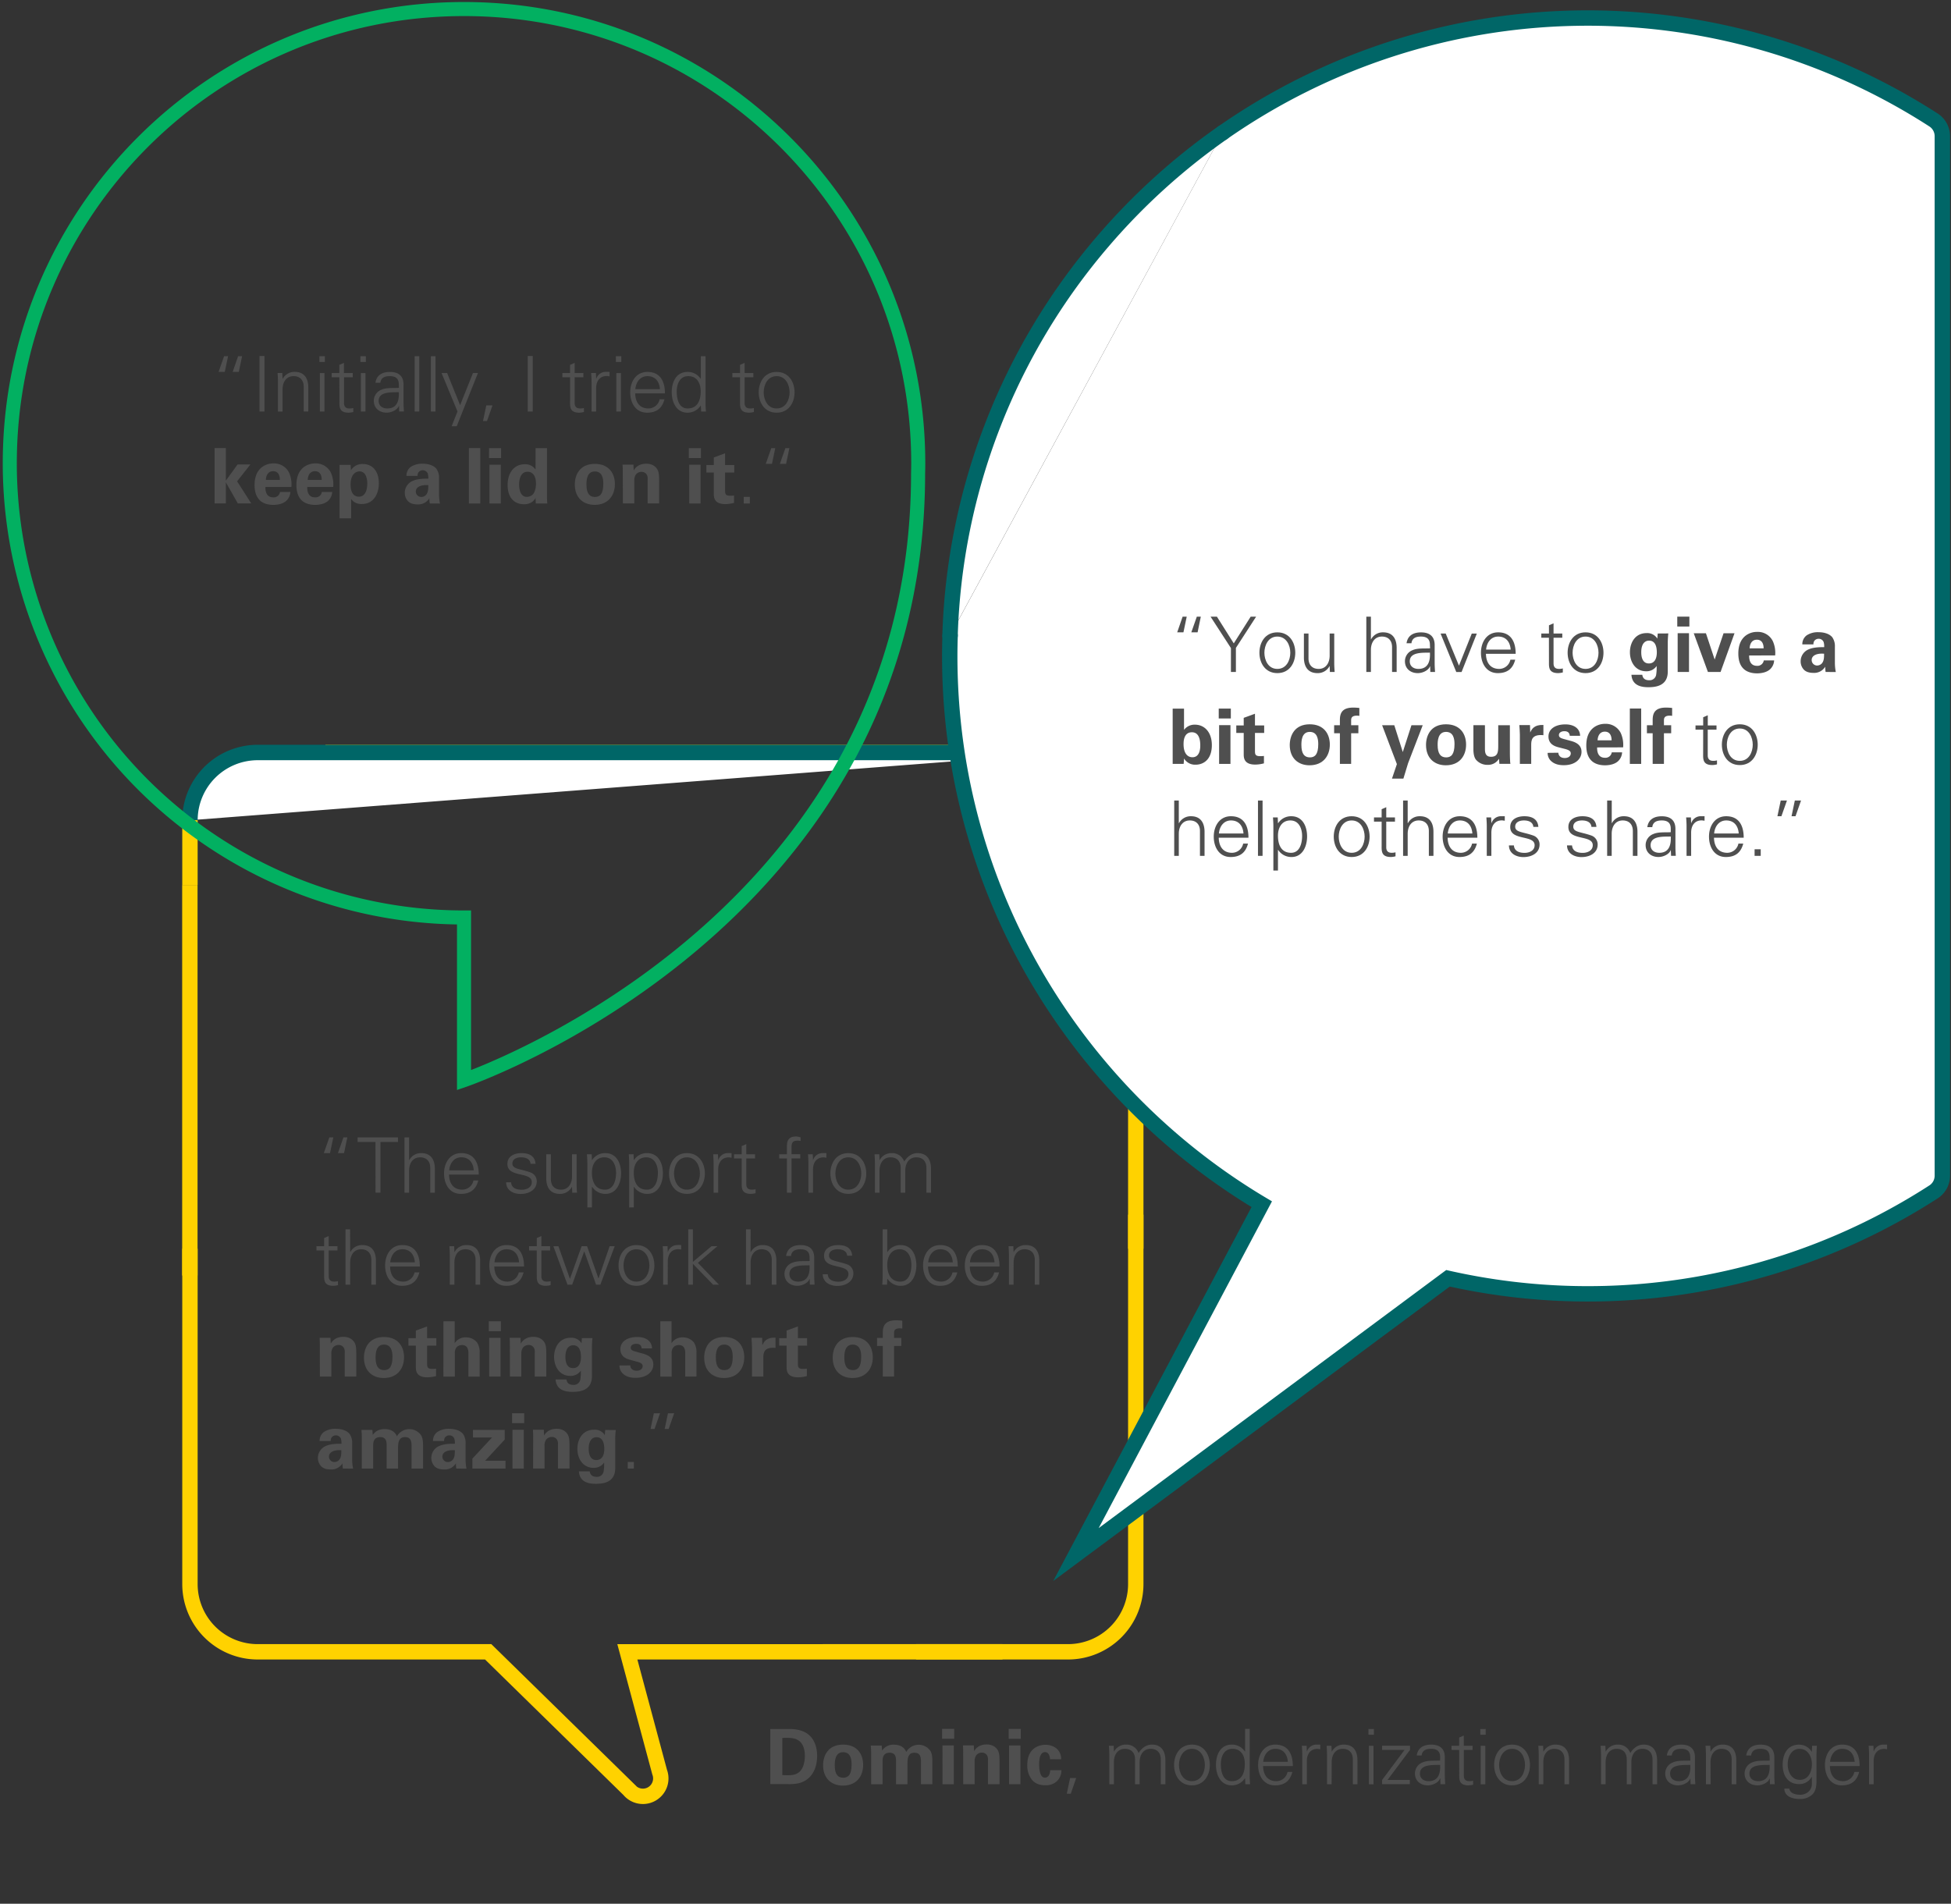 <svg id="Layer_1" data-name="Layer 1" xmlns="http://www.w3.org/2000/svg" viewBox="0 0 1078.47 1052.43"><rect x="0" y="0" width="1078.47" height="1052.43" fill="#333333" stroke="none"/><defs><style>.cls-1,.cls-3{fill:none;}.cls-1{stroke:#ffd200;}.cls-1,.cls-2,.cls-3,.cls-4{stroke-miterlimit:10;}.cls-1,.cls-4{stroke-width:8.5px;}.cls-2,.cls-4{fill:#fff;stroke:#006667;stroke-linecap:round;}.cls-2{stroke-width:8.53px;}.cls-3{stroke:#02b061;stroke-width:7.77px;}.cls-5{fill:#4f4f4f;}</style></defs><path class="cls-1" d="M590.37,416a37.46,37.46,0,0,1,37.46,37.46V690.33"/><line class="cls-1" x1="179.87" y1="415.99" x2="590.37" y2="415.99"/><path class="cls-1" d="M105,690.33V875.71a37.46,37.46,0,0,0,37.46,37.46h127.4l77.85,76.24a9.89,9.89,0,0,0,16.92-9.75l-17.85-66.49H554.15"/><path class="cls-1" d="M627.83,671.49V875.71a37.46,37.46,0,0,1-37.46,37.46h-84"/><line class="cls-1" x1="104.95" y1="489.25" x2="104.95" y2="705.13"/><path class="cls-2" d="M105,453.45A37.46,37.46,0,0,1,142.41,416h448"/><path class="cls-1" d="M105,489.25v-35.8"/><path class="cls-3" d="M507.59,256.12C507.59,117.45,395.17,5,256.5,5S5.41,117.45,5.41,256.12A251.05,251.05,0,0,0,256.5,507.21v89.93s251-85.75,251-335.47h0C507.56,259.82,507.59,258,507.59,256.12Z"/><path class="cls-4" d="M675.85,73.39a352.58,352.58,0,0,1,392.95-7.07,10.64,10.64,0,0,1,4.88,8.92V650a10.64,10.64,0,0,1-4.88,8.92,352.16,352.16,0,0,1-268.39,47.76L594.76,859.4,697.47,665.72C608.76,612.88,545.17,522.24,529,416a354.68,354.68,0,0,1-4-53.4c0-3.75.08-7.49.2-11.22"/><path class="cls-2" d="M675.85,73.39a355.09,355.09,0,0,0-65.69,59.43,351.1,351.1,0,0,0-85,218.55"/><path class="cls-5" d="M120.82,205.61l3.05-8.69h2.2l-1.82,8.69Zm7.8,0,3-8.69h2.2l-1.82,8.69Z"/><path class="cls-5" d="M143.44,227.51V196.8h2.75v30.71Z"/><path class="cls-5" d="M156.19,227.51h-2.54V211c0-1.65-.13-3.35-.21-4.79h2.62l.13,3.14.09.08a7.31,7.31,0,0,1,6.65-3.85c6.94,0,7.49,6.14,7.49,8.6v13.3h-2.54V213.78c0-3.68-2.12-5.84-5.59-5.84-4.19,0-6.1,3.51-6.1,7.33Z"/><path class="cls-5" d="M179.57,200.1h-3v-3.18h3Zm-.21,6.14v21.27h-2.54V206.24Z"/><path class="cls-5" d="M187.58,208.57h-4.24v-2.33h4.24v-4.53l2.54-1.1v5.63H195v2.33h-4.83v14.24c0,1.94,1,3,2.92,3a7.61,7.61,0,0,0,2.21-.25v2.2a10.73,10.73,0,0,1-2.59.38c-5.38,0-5.08-3.43-5.08-6.31Z"/><path class="cls-5" d="M202.23,200.1h-3v-3.18h3Zm-.21,6.14v21.27h-2.54V206.24Z"/><path class="cls-5" d="M220.45,212.51c0-3.47-2-4.57-5-4.57-2.67,0-4.87.8-5.21,3.68h-2.71c.63-4.36,3.89-6,8-6,4.7,0,7.54,2.16,7.54,7v10.08c0,1.65.13,3.35.21,4.79h-2.63l-.08-3.14h-.09l-.12.3c-.81,1.86-3.77,3.47-6.65,3.47-3.94,0-7.08-2.41-7.08-6.56a6.55,6.55,0,0,1,4.28-6.14c2.84-1.23,6.52-.81,9.62-1Zm-6.36,13.3c5.55,0,6.61-4.57,6.36-9-3.6.13-11.14-.55-11.14,4.79C209.31,224.46,211.51,225.81,214.09,225.81Z"/><path class="cls-5" d="M231.76,227.51h-2.55V196.92h2.55Z"/><path class="cls-5" d="M240.74,227.51h-2.55V196.92h2.55Z"/><path class="cls-5" d="M247.17,206.24,254.33,224l7.12-17.79h2.75l-11.73,29.4h-2.8l3.22-8.13-8.81-21.27Z"/><path class="cls-5" d="M272.25,224.08l-3.05,8.68H267l1.82-8.68Z"/><path class="cls-5" d="M291.73,227.51V196.8h2.76v30.71Z"/><path class="cls-5" d="M315.12,208.57h-4.24v-2.33h4.24v-4.53l2.54-1.1v5.63h4.83v2.33h-4.83v14.24c0,1.94,1,3,2.92,3a7.51,7.51,0,0,0,2.2-.25v2.2a10.58,10.58,0,0,1-2.58.38c-5.38,0-5.08-3.43-5.08-6.31Z"/><path class="cls-5" d="M329.52,227.51H327V211c0-1.65-.13-3.35-.22-4.79h2.63l.13,3.14h.08a5.48,5.48,0,0,1,4.79-3.77c.85,0,1.69,0,2.54,0v2.46c-.51-.05-1.06-.17-1.57-.17-3.77,0-5.84,2.71-5.84,6.77Z"/><path class="cls-5" d="M343.45,200.1h-3v-3.18h3Zm-.21,6.14v21.27H340.7V206.24Z"/><path class="cls-5" d="M351.12,217.47c.08,4.53,2.16,8.34,7.37,8.34a6.33,6.33,0,0,0,6.14-5.08h2.67c-1.31,5.08-4.49,7.41-9.61,7.41-6.36,0-9.32-5.46-9.32-11.26s3.17-11.27,9.49-11.27c7.11,0,9.7,5.21,9.7,11.86Zm13.68-2.33c-.29-4.11-2.5-7.2-6.9-7.2-4.15,0-6.36,3.47-6.7,7.2Z"/><path class="cls-5" d="M387.42,224.37l-.08-.17a8.65,8.65,0,0,1-7.29,3.94c-6.31,0-8.73-6-8.73-11.35,0-5.51,2.42-11.18,8.73-11.18a8.51,8.51,0,0,1,7.29,3.85l.08-.08V196.92H390v25.8c0,1.65.13,3.35.21,4.79h-2.62Zm-6.95-16.43c-4.82,0-6.39,4.49-6.39,8.55s1.14,9.32,6,9.32c5.55,0,7.25-4.61,7.25-9.44C387.34,212.05,385.43,207.94,380.47,207.94Z"/><path class="cls-5" d="M409.07,208.57h-4.24v-2.33h4.24v-4.53l2.54-1.1v5.63h4.83v2.33h-4.83v14.24c0,1.94,1,3,2.92,3a7.55,7.55,0,0,0,2.2-.25v2.2a10.58,10.58,0,0,1-2.58.38c-5.38,0-5.08-3.43-5.08-6.31Z"/><path class="cls-5" d="M439.22,216.88c0,5.59-3.13,11.26-9.91,11.26s-9.91-5.67-9.91-11.26,3.14-11.27,9.91-11.27S439.22,211.28,439.22,216.88Zm-9.91-8.94c-5.12,0-7.16,5-7.16,8.94s2,8.93,7.16,8.93,7.16-5,7.16-8.93S434.44,207.94,429.31,207.94Z"/><path class="cls-5" d="M118.62,247.71h6.23v18l6.48-8.94h7.07l-7.33,9.32,7.8,12.2h-7.42l-6.6-11.65v11.65h-6.23Z"/><path class="cls-5" d="M146.7,269.23c0,1.4,0,5.72,4.37,5.72a3.5,3.5,0,0,0,3.72-3h5.72a7.1,7.1,0,0,1-2,4.66c-1.57,1.66-4.36,2.5-7.5,2.5-1.82,0-5.29-.34-7.54-2.67-1.95-2-2.75-4.91-2.75-8.34s.85-7.63,4.45-10.12a10.34,10.34,0,0,1,6-1.78,9.18,9.18,0,0,1,8.64,5.16,15.84,15.84,0,0,1,1.27,7.84Zm8-3.94c0-1-.09-4.79-3.73-4.79-2.75,0-3.9,2.29-4,4.79Z"/><path class="cls-5" d="M169.83,269.23c0,1.4,0,5.72,4.36,5.72a3.5,3.5,0,0,0,3.73-3h5.72a7.21,7.21,0,0,1-2,4.66c-1.57,1.66-4.37,2.5-7.5,2.5-1.82,0-5.3-.34-7.54-2.67-1.95-2-2.75-4.91-2.75-8.34s.84-7.63,4.44-10.12a10.37,10.37,0,0,1,6-1.78,9.18,9.18,0,0,1,8.64,5.16,16,16,0,0,1,1.27,7.84Zm8-3.94c0-1-.08-4.79-3.72-4.79-2.76,0-3.9,2.29-4,4.79Z"/><path class="cls-5" d="M193.81,257,194,260a7.16,7.16,0,0,1,6.53-3.48c5.55,0,8.89,4.15,8.89,10.68,0,6.05-3.13,11.43-9.32,11.43a6.86,6.86,0,0,1-6-2.75v10.67h-6.39V257Zm9.23,10.5c0-2.54-.64-6.9-4.32-6.9-2,0-4.91,1.52-4.91,7.28,0,1.27,0,6.7,4.65,6.7C201.43,274.53,203,271.69,203,267.45Z"/><path class="cls-5" d="M237.56,278.34a17.35,17.35,0,0,1-.21-2.93,7.11,7.11,0,0,1-6.4,3.44c-3.09,0-4.49-.89-5.33-1.7a6.64,6.64,0,0,1-1.87-4.7,7.12,7.12,0,0,1,4.54-6.65c2.62-1.19,6.39-1.19,8.47-1.19a8.42,8.42,0,0,0-.3-2.83,3,3,0,0,0-5.17-.6,3.26,3.26,0,0,0-.46,1.91h-6.15a6,6,0,0,1,2.42-5,11.18,11.18,0,0,1,6.48-1.74c1.78,0,5.51.3,7.62,2.75a8.49,8.49,0,0,1,1.49,5.26l0,8.6a25.93,25.93,0,0,0,.51,5.42Zm-7.71-6.61a3,3,0,0,0,3.05,3,3.53,3.53,0,0,0,2.67-1.23c1.1-1.35,1.19-3,1.19-5.29C232.73,267.92,229.85,269.19,229.85,271.73Z"/><path class="cls-5" d="M259.21,247.71h6.27v30.63h-6.27Z"/><path class="cls-5" d="M270.35,247.75H277v5.47h-6.69Zm.21,9.15h6.27v21.44h-6.27Z"/><path class="cls-5" d="M296.06,247.75h6.31v27.11c0,1.27.08,2.67.17,3.48h-6.35l-.17-3.09a5.85,5.85,0,0,1-2.16,2.41,7.47,7.47,0,0,1-4.16,1.1c-5.71,0-9.1-3.94-9.1-10.63,0-7.07,3.85-11.48,9.44-11.48a6.87,6.87,0,0,1,6,2.92Zm-4.79,26.94a4.52,4.52,0,0,0,4-2.41,11.28,11.28,0,0,0,1-5c0-4.19-1.82-6.48-4.66-6.48-4.19,0-4.66,5-4.66,7.2C287,271.52,288.14,274.69,291.27,274.69Z"/><path class="cls-5" d="M328.8,256.44c7.75,0,11.1,5.25,11.1,11.22s-3.48,11.44-11.23,11.44c-6.1,0-10.92-3.77-10.92-11.27C317.75,262.66,320.37,256.44,328.8,256.44Zm.08,18.3c2.76,0,4.62-1.66,4.62-7.33,0-2.84-.55-6.78-4.7-6.78-4.57,0-4.62,5.3-4.62,7.24C324.18,272.66,325.79,274.74,328.88,274.74Z"/><path class="cls-5" d="M344.26,260.76c0-.09,0-2.42-.13-3.9h6l.17,3.22c.59-1,2.29-3.73,6.94-3.73,4.2,0,6,2.54,6.53,4,.46,1.31.59,2.41.59,6.39v11.57H358V265a5.07,5.07,0,0,0-.34-2.33,3.27,3.27,0,0,0-3-1.82,3.9,3.9,0,0,0-3.27,1.65,5.86,5.86,0,0,0-.76,3.26v12.54h-6.31Z"/><path class="cls-5" d="M380.77,247.75h6.7v5.47h-6.7Zm.21,9.15h6.27v21.44H381Z"/><path class="cls-5" d="M405.76,278a19.44,19.44,0,0,1-4.87.68c-6.31,0-6.31-4-6.31-5.76V261.22h-4.11v-4.15h4.11v-4.19l6.23-2.29v6.48h5.08v4.15h-5.08v9.66c0,1.95,0,3.18,2.84,3.18a14.82,14.82,0,0,0,2.11-.13Z"/><path class="cls-5" d="M411.1,278.34v-3.65h3.39v3.65Z"/><path class="cls-5" d="M423.3,256.44l3.05-8.69h2.2l-1.82,8.69Zm7.79,0,3.05-8.69h2.21l-1.82,8.69Z"/><path class="cls-5" d="M650.73,349.58l3-8.68H656l-1.82,8.68Zm7.8,0,3.05-8.68h2.2L662,349.58Z"/><path class="cls-5" d="M680.43,358.27,669.16,340.9h3.51L682,355.68l9.36-14.78h3l-11.18,17.28v13.3h-2.75Z"/><path class="cls-5" d="M716,360.85c0,5.59-3.13,11.27-9.91,11.27s-9.91-5.68-9.91-11.27,3.13-11.27,9.91-11.27S716,355.26,716,360.85Zm-9.91-8.94c-5.12,0-7.16,5-7.16,8.94s2,8.94,7.16,8.94,7.16-5,7.16-8.94S711.18,351.91,706.05,351.91Z"/><path class="cls-5" d="M735,350.22h2.54V366.7c0,1.65.13,3.34.22,4.78h-2.63l-.13-3.13-.08-.09a7.31,7.31,0,0,1-6.65,3.86c-6.95,0-7.5-6.15-7.5-8.6v-13.3h2.54v13.72c0,3.69,2.12,5.85,5.59,5.85,4.2,0,6.1-3.52,6.1-7.33Z"/><path class="cls-5" d="M757.81,353.44h.09a7.3,7.3,0,0,1,6.65-3.86c7,0,7.49,6.14,7.49,8.6v13.3H769.5V357.76c0-3.69-2.11-5.85-5.59-5.85-4.19,0-6.1,3.52-6.1,7.33v12.24h-2.54V340.9h2.54Z"/><path class="cls-5" d="M790.43,356.49c0-3.48-2-4.58-5-4.58-2.67,0-4.87.81-5.21,3.69h-2.71c.63-4.37,3.89-6,8-6,4.7,0,7.54,2.16,7.54,7V366.7c0,1.65.13,3.34.21,4.78h-2.62l-.09-3.13h-.08l-.13.29c-.81,1.87-3.77,3.48-6.65,3.48-3.94,0-7.07-2.42-7.07-6.57a6.55,6.55,0,0,1,4.27-6.14c2.84-1.23,6.53-.81,9.62-1Zm-6.36,13.3c5.55,0,6.61-4.58,6.36-9-3.6.13-11.14-.55-11.14,4.79C779.29,368.43,781.49,369.79,784.07,369.79Z"/><path class="cls-5" d="M799.15,350.22,806.48,368l7.08-17.75h2.79l-8.43,21.26H805l-8.68-21.26Z"/><path class="cls-5" d="M821.39,361.44c.09,4.53,2.16,8.35,7.37,8.35a6.34,6.34,0,0,0,6.15-5.09h2.66c-1.31,5.09-4.49,7.42-9.61,7.42-6.35,0-9.32-5.47-9.32-11.27s3.18-11.27,9.49-11.27c7.11,0,9.7,5.21,9.7,11.86Zm13.68-2.33c-.29-4.11-2.49-7.2-6.9-7.2-4.15,0-6.35,3.48-6.69,7.2Z"/><path class="cls-5" d="M856.21,352.55H852v-2.33h4.23v-4.53l2.54-1.11v5.64h4.83v2.33h-4.83v14.23c0,2,1,3,2.93,3a7.54,7.54,0,0,0,2.2-.26v2.21a10.73,10.73,0,0,1-2.59.38c-5.38,0-5.08-3.43-5.08-6.31Z"/><path class="cls-5" d="M886.37,360.85c0,5.59-3.13,11.27-9.91,11.27s-9.91-5.68-9.91-11.27,3.13-11.27,9.91-11.27S886.37,355.26,886.37,360.85Zm-9.91-8.94c-5.13,0-7.16,5-7.16,8.94s2,8.94,7.16,8.94,7.16-5,7.16-8.94S881.58,351.91,876.46,351.91Z"/><path class="cls-5" d="M922.2,350.18a50.26,50.26,0,0,0-.29,5.29v15.8c0,7.88-6.57,8.64-10.68,8.64-3,0-9-.38-9.4-6.86h6c.08.63.38,3,3.72,3a3.66,3.66,0,0,0,3.9-2.79,23.57,23.57,0,0,0,.3-5.08,6.74,6.74,0,0,1-5.76,2.92c-6.14,0-9-5.34-9-10.51,0-5.42,3-10.59,9.15-10.59a6.5,6.5,0,0,1,6,3.05l.21-2.83Zm-10.75,16.6c4.4,0,4.4-5.17,4.4-6.1,0-2.41-.46-6.52-4.28-6.52-2.37,0-4.32,1.82-4.32,6.39C907.25,361.61,907.25,366.78,911.45,366.78Z"/><path class="cls-5" d="M927.16,340.9h6.69v5.46h-6.69Zm.21,9.15h6.27v21.43h-6.27Z"/><path class="cls-5" d="M943,350.09l4.83,14.53,4.91-14.53h6.06l-7.71,21.39H944.1l-7.83-21.39Z"/><path class="cls-5" d="M966.89,362.37c0,1.4,0,5.72,4.37,5.72a3.5,3.5,0,0,0,3.72-3h5.72a7.12,7.12,0,0,1-2,4.66c-1.57,1.65-4.36,2.5-7.5,2.5-1.82,0-5.29-.34-7.54-2.67-2-2-2.75-4.92-2.75-8.35s.84-7.62,4.45-10.12a10.41,10.41,0,0,1,6-1.78,9.19,9.19,0,0,1,8.64,5.17,15.8,15.8,0,0,1,1.27,7.83Zm8-3.93c0-1-.09-4.79-3.73-4.79-2.76,0-3.9,2.29-4,4.79Z"/><path class="cls-5" d="M1009.17,371.48a16.48,16.48,0,0,1-.22-2.92,7.12,7.12,0,0,1-6.39,3.43c-3.09,0-4.49-.89-5.34-1.69a6.65,6.65,0,0,1-1.86-4.71,7.11,7.11,0,0,1,4.53-6.65c2.63-1.18,6.4-1.18,8.47-1.18a8.2,8.2,0,0,0-.3-2.84,2.89,2.89,0,0,0-2.79-1.78,2.84,2.84,0,0,0-2.37,1.19,3.18,3.18,0,0,0-.47,1.9h-6.14a6,6,0,0,1,2.41-5,11.18,11.18,0,0,1,6.49-1.73c1.77,0,5.5.29,7.62,2.75a8.45,8.45,0,0,1,1.48,5.25l0,8.6a25.93,25.93,0,0,0,.51,5.42Zm-7.71-6.61a3,3,0,0,0,3,3.05,3.59,3.59,0,0,0,2.67-1.22c1.1-1.36,1.18-3,1.18-5.3C1004.34,361.06,1001.46,362.33,1001.46,364.87Z"/><path class="cls-5" d="M648.23,391.77h6.27V403.5a7.24,7.24,0,0,1,6.06-2.88c5.21,0,9.32,4.11,9.32,11.31,0,8-4.66,10.81-8.94,10.81a7.09,7.09,0,0,1-6.44-3.44c0,.68-.08,1.7-.21,3h-6.06Zm10.64,13.05c-4.62,0-4.62,5.25-4.62,6.61,0,4.87,2.07,7.2,4.91,7.2,4.32,0,4.32-5.38,4.32-6.48C663.48,410.45,663.4,404.82,658.87,404.82Z"/><path class="cls-5" d="M673.69,391.73h6.69v5.46h-6.69Zm.21,9.15h6.27v21.43H673.9Z"/><path class="cls-5" d="M698.68,422a19,19,0,0,1-4.87.68c-6.31,0-6.31-4-6.31-5.76V405.2h-4.11v-4.15h4.11v-4.2l6.22-2.28v6.48h5.09v4.15h-5.09v9.66c0,1.95,0,3.17,2.84,3.17a16.76,16.76,0,0,0,2.12-.12Z"/><path class="cls-5" d="M724,400.41c7.75,0,11.1,5.25,11.1,11.23s-3.48,11.43-11.23,11.43c-6.1,0-10.93-3.77-10.93-11.26C713,406.64,715.58,400.41,724,400.41Zm.09,18.3c2.75,0,4.61-1.65,4.61-7.33,0-2.83-.55-6.77-4.7-6.77-4.57,0-4.62,5.29-4.62,7.24C719.39,416.64,721,418.71,724.1,418.71Z"/><path class="cls-5" d="M740.66,405.37h-3.18v-4.45h3.18V398c0-3.77,1.27-6.82,7.37-6.82a27.86,27.86,0,0,1,3.39.21v4.36a8.59,8.59,0,0,0-1.32-.12c-3.22,0-3.22,1.69-3.22,2.79v2.5h4v4.45h-4v16.94h-6.22Z"/><path class="cls-5" d="M770.73,400.92l4.7,14.83,4.79-14.83h6.23l-8.09,21-2.59,8.51h-6.31l2.71-8L764,400.92Z"/><path class="cls-5" d="M799.32,400.41c7.75,0,11.1,5.25,11.1,11.23S807,423.07,799.2,423.07c-6.1,0-10.93-3.77-10.93-11.26C788.27,406.64,790.89,400.41,799.32,400.41Zm.09,18.3c2.75,0,4.61-1.65,4.61-7.33,0-2.83-.55-6.77-4.7-6.77-4.57,0-4.62,5.29-4.62,7.24C794.7,416.64,796.31,418.71,799.41,418.71Z"/><path class="cls-5" d="M820.84,400.92v12.75c0,1.86,0,4.7,3.35,4.7,4,0,4-3,4-6.65v-10.8h6.44V415c0,4.61.13,5.16.13,5.71s.08,1,.17,1.57h-6.1l-.22-2.84a7,7,0,0,1-6.31,3.39,8.21,8.21,0,0,1-6.44-2.88c-1.35-1.73-1.39-4.7-1.39-5.76v-13.3Z"/><path class="cls-5" d="M840.15,406.17c0-1-.16-4.11-.29-5.33h5.89l.12,4.1c.81-1.82,2.21-4.4,7.29-4.15v5.64c-6.36-.6-6.74,2.67-6.74,5.33v10.55h-6.27Z"/><path class="cls-5" d="M861.42,416.13c.08,1.35.93,2.92,3.56,2.92,2.24,0,3.3-1.27,3.3-2.54,0-1-.51-1.74-3-2.42l-3.9-1c-1.74-.47-5.42-1.57-5.42-5.94,0-4.15,3.81-6.69,9.36-6.69,4.4,0,8,2,8.13,6.31h-5.72c-.17-2.37-2.07-2.54-3-2.54-1.69,0-3,.81-3,2.12s1.06,1.74,2.92,2.25l3.86,1.05c3.89,1.06,5.71,3,5.71,6,0,3.68-3.17,7.37-9.82,7.37-2.76,0-5.38-.6-7.33-2.63a6.1,6.1,0,0,1-1.57-4.19Z"/><path class="cls-5" d="M882.85,413.2c0,1.4,0,5.72,4.37,5.72a3.5,3.5,0,0,0,3.72-3h5.72a7.12,7.12,0,0,1-2,4.66c-1.57,1.65-4.36,2.5-7.5,2.5-1.82,0-5.29-.34-7.54-2.67-2-2-2.75-4.92-2.75-8.35s.85-7.62,4.45-10.12a10.41,10.41,0,0,1,6-1.78,9.19,9.19,0,0,1,8.64,5.17,15.8,15.8,0,0,1,1.27,7.83Zm8-3.93c0-1-.09-4.79-3.73-4.79-2.75,0-3.9,2.29-4,4.79Z"/><path class="cls-5" d="M900.94,391.69h6.27v30.62h-6.27Z"/><path class="cls-5" d="M913.56,405.37h-3.18v-4.45h3.18V398c0-3.77,1.27-6.82,7.37-6.82a27.76,27.76,0,0,1,3.39.21v4.36a8.36,8.36,0,0,0-1.31-.12c-3.22,0-3.22,1.69-3.22,2.79v2.5h4v4.45h-4v16.94h-6.23Z"/><path class="cls-5" d="M941.48,403.38h-4.24v-2.33h4.24v-4.53l2.54-1.11v5.64h4.83v2.33H944v14.23c0,1.95,1,3,2.92,3a7.22,7.22,0,0,0,2.2-.26v2.21a10.58,10.58,0,0,1-2.58.38c-5.38,0-5.08-3.43-5.08-6.31Z"/><path class="cls-5" d="M971.63,411.68c0,5.59-3.13,11.27-9.91,11.27s-9.91-5.68-9.91-11.27,3.14-11.27,9.91-11.27S971.63,406.09,971.63,411.68Zm-9.91-8.94c-5.12,0-7.16,5-7.16,8.94s2,8.94,7.16,8.94,7.16-5,7.16-8.94S966.85,402.74,961.72,402.74Z"/><path class="cls-5" d="M651.62,455.1h.08a7.33,7.33,0,0,1,6.66-3.86c6.94,0,7.49,6.14,7.49,8.6v13.3h-2.54V459.42c0-3.69-2.12-5.85-5.59-5.85-4.19,0-6.1,3.52-6.1,7.33v12.24h-2.54V442.56h2.54Z"/><path class="cls-5" d="M673.69,463.1c.09,4.53,2.16,8.35,7.37,8.35a6.32,6.32,0,0,0,6.14-5.09h2.67c-1.31,5.09-4.49,7.42-9.61,7.42-6.36,0-9.32-5.47-9.32-11.27s3.17-11.27,9.49-11.27c7.11,0,9.69,5.21,9.69,11.86Zm13.68-2.33c-.29-4.11-2.5-7.2-6.9-7.2-4.15,0-6.36,3.48-6.69,7.2Z"/><path class="cls-5" d="M697.92,473.14h-2.54V442.56h2.54Z"/><path class="cls-5" d="M706.43,481.27h-2.54V456.66c0-1.65-.13-3.34-.21-4.78h2.62l.13,3.13.09.09a8.49,8.49,0,0,1,7.28-3.86c6.31,0,8.73,5.68,8.73,11.18,0,5.34-2.42,11.36-8.6,11.36a8.69,8.69,0,0,1-7.41-3.94h-.09Zm7.25-9.82c4.87,0,6.1-5.38,6.1-9.32s-1.66-8.56-6.49-8.56-6.86,4.11-6.86,8.43C706.43,466.83,708.13,471.45,713.68,471.45Z"/><path class="cls-5" d="M757.09,462.51c0,5.59-3.13,11.27-9.91,11.27s-9.91-5.68-9.91-11.27,3.13-11.27,9.91-11.27S757.09,456.92,757.09,462.51Zm-9.91-8.94c-5.13,0-7.16,5-7.16,8.94s2,8.94,7.16,8.94,7.16-5,7.16-8.94S752.31,453.57,747.18,453.57Z"/><path class="cls-5" d="M763.74,454.21h-4.23v-2.33h4.23v-4.53l2.55-1.11v5.64h4.82v2.33h-4.82v14.23c0,1.95,1,3,2.92,3a7.54,7.54,0,0,0,2.2-.26v2.21a10.65,10.65,0,0,1-2.58.38c-5.38,0-5.09-3.43-5.09-6.31Z"/><path class="cls-5" d="M778.14,455.1h.09a7.31,7.31,0,0,1,6.65-3.86c7,0,7.5,6.14,7.5,8.6v13.3h-2.54V459.42c0-3.69-2.12-5.85-5.6-5.85-4.19,0-6.1,3.52-6.1,7.33v12.24H775.6V442.56h2.54Z"/><path class="cls-5" d="M800.21,463.1c.09,4.53,2.16,8.35,7.37,8.35a6.32,6.32,0,0,0,6.14-5.09h2.67c-1.31,5.09-4.49,7.42-9.61,7.42-6.36,0-9.32-5.47-9.32-11.27s3.18-11.27,9.49-11.27c7.11,0,9.7,5.21,9.7,11.86Zm13.68-2.33c-.29-4.11-2.5-7.2-6.9-7.2-4.15,0-6.35,3.48-6.69,7.2Z"/><path class="cls-5" d="M824.4,473.14h-2.54V456.66c0-1.65-.13-3.34-.21-4.78h2.62l.13,3.13h.08a5.49,5.49,0,0,1,4.79-3.77c.85,0,1.69,0,2.54,0v2.46c-.51,0-1.06-.17-1.57-.17-3.77,0-5.84,2.71-5.84,6.78Z"/><path class="cls-5" d="M842.61,451.24c4,0,7.42,1.4,7.76,5.89h-2.76c-.25-2.67-2.62-3.56-5.25-3.56-2.37,0-4.79.93-4.79,3.43,0,3.14,4.11,2.84,9.87,4.87a5.18,5.18,0,0,1,3.6,5c0,4.79-4.44,6.95-8.93,6.95-3.69,0-7.93-1.74-8-6.44h2.75c.21,3.18,3,4.11,5.89,4.11,2.71,0,5.55-1.27,5.55-4.24s-3.35-3.51-6.74-4.32-6.73-1.78-6.73-5.72C834.82,452.77,838.89,451.24,842.61,451.24Z"/><path class="cls-5" d="M874.72,451.24c4,0,7.41,1.4,7.75,5.89h-2.75c-.26-2.67-2.63-3.56-5.25-3.56-2.38,0-4.79.93-4.79,3.43,0,3.14,4.11,2.84,9.87,4.87a5.18,5.18,0,0,1,3.6,5c0,4.79-4.45,6.95-8.94,6.95-3.68,0-7.92-1.74-8-6.44H869c.21,3.18,3,4.11,5.89,4.11,2.71,0,5.55-1.27,5.55-4.24s-3.35-3.51-6.74-4.32-6.73-1.78-6.73-5.72C866.93,452.77,871,451.24,874.72,451.24Z"/><path class="cls-5" d="M890.94,455.1H891a7.31,7.31,0,0,1,6.65-3.86c7,0,7.5,6.14,7.5,8.6v13.3h-2.55V459.42c0-3.69-2.11-5.85-5.59-5.85-4.19,0-6.1,3.52-6.1,7.33v12.24H888.4V442.56h2.54Z"/><path class="cls-5" d="M923.56,458.15c0-3.48-2-4.58-5-4.58-2.67,0-4.87.81-5.21,3.69H910.6c.63-4.37,3.89-6,8-6,4.7,0,7.54,2.16,7.54,7v10.08c0,1.66.13,3.35.21,4.79h-2.62L923.6,470h-.08l-.13.29c-.8,1.87-3.77,3.48-6.65,3.48-3.94,0-7.07-2.42-7.07-6.57a6.55,6.55,0,0,1,4.27-6.14c2.84-1.23,6.53-.81,9.62-1Zm-6.36,13.3c5.55,0,6.61-4.58,6.36-9-3.6.13-11.14-.55-11.14,4.79C912.42,470.09,914.62,471.45,917.2,471.45Z"/><path class="cls-5" d="M934.83,473.14h-2.54V456.66c0-1.65-.13-3.34-.22-4.78h2.63l.13,3.13h.08a5.48,5.48,0,0,1,4.79-3.77c.84,0,1.69,0,2.54,0v2.46c-.51,0-1.06-.17-1.57-.17-3.77,0-5.84,2.71-5.84,6.78Z"/><path class="cls-5" d="M947.45,463.1c.09,4.53,2.16,8.35,7.37,8.35a6.32,6.32,0,0,0,6.14-5.09h2.67c-1.31,5.09-4.49,7.42-9.61,7.42-6.36,0-9.32-5.47-9.32-11.27s3.17-11.27,9.49-11.27c7.11,0,9.69,5.21,9.69,11.86Zm13.68-2.33c-.29-4.11-2.5-7.2-6.9-7.2-4.15,0-6.36,3.48-6.69,7.2Z"/><path class="cls-5" d="M969.9,473.14V469.5h3.39v3.64Z"/><path class="cls-5" d="M987.78,442.56l-3.06,8.68h-2.2l1.82-8.68Zm7.79,0-3.05,8.68h-2.2l1.82-8.68Z"/><path class="cls-5" d="M425.81,955.83l10.12,0c1.69,0,6.86,0,10.55,2.75,3.85,2.84,5.21,7.67,5.21,12,0,9.41-5,14.32-10.85,15.38a28.63,28.63,0,0,1-5.5.34h-9.53Zm6.65,25.5c.72,0,1.82.08,2.58.08,2.8,0,5.21-.21,7.12-2.11,2.58-2.59,2.75-7.16,2.75-8.65,0-4.32-1.48-8.3-5.59-9.44-1.36-.38-3.09-.59-6.86-.42Z"/><path class="cls-5" d="M466.05,964.47c7.75,0,11.09,5.25,11.09,11.23s-3.47,11.43-11.22,11.43c-6.1,0-10.93-3.77-10.93-11.27C455,970.7,457.62,964.47,466.05,964.47Zm.08,18.3c2.75,0,4.62-1.65,4.62-7.33,0-2.84-.55-6.78-4.7-6.78-4.58,0-4.62,5.3-4.62,7.25C461.43,980.69,463,982.77,466.13,982.77Z"/><path class="cls-5" d="M481.55,969c0-1.35-.09-2.67-.21-4h6.05l.22,2.75a7.35,7.35,0,0,1,6.6-3.22c4.92,0,6.31,3,6.74,4a7.91,7.91,0,0,1,13.38-.55c1.1,1.86,1.06,4.44,1.06,6.31v12.07h-6.31V973.79c0-2.29-.34-4.83-3.6-4.83-3.77,0-3.85,3.52-3.85,6.69v10.72h-6.32V973.66c0-1.65,0-4.7-3.51-4.7-3.94,0-3.94,3.39-3.94,4.83v12.58h-6.31Z"/><path class="cls-5" d="M520.77,955.79h6.69v5.46h-6.69Zm.21,9.15h6.27v21.43H521Z"/><path class="cls-5" d="M532.42,968.79c0-.08,0-2.41-.13-3.9h6l.17,3.22c.59-1,2.28-3.72,6.94-3.72,4.2,0,6,2.54,6.53,4,.46,1.31.59,2.41.59,6.4v11.56h-6.4v-13.3a5.24,5.24,0,0,0-.33-2.33,3.27,3.27,0,0,0-3-1.82,3.9,3.9,0,0,0-3.27,1.65,5.86,5.86,0,0,0-.76,3.26v12.54h-6.31Z"/><path class="cls-5" d="M557.58,955.79h6.69v5.46h-6.69Zm.21,9.15h6.27v21.43h-6.27Z"/><path class="cls-5" d="M580.45,972.56c-.08-.76-.33-3.94-2.75-3.94-3,0-3.3,4.49-3.3,6.82,0,1.19.12,5,1.56,6.57a2.2,2.2,0,0,0,1.7.72c.68,0,2.63-.3,2.88-4.11h6.18a8.08,8.08,0,0,1-2.75,6.31,8.81,8.81,0,0,1-6.1,2c-2.84,0-5.34-.64-7.29-2.84a12.48,12.48,0,0,1-2.71-8.43c0-9.74,7.16-11.09,10-11.09,4,0,8.68,2.2,8.73,8Z"/><path class="cls-5" d="M594.9,982.94l-3,8.68h-2.2l1.82-8.68Z"/><path class="cls-5" d="M615.74,968.24l.08.08a7.33,7.33,0,0,1,6.65-3.85,7,7,0,0,1,6.91,4.66c1.57-2.5,4-4.66,7.33-4.66,6.94,0,7.49,6.14,7.49,8.6v13.3h-2.54V972.65c0-3.69-2.12-5.85-5.59-5.85-4.19,0-6.1,3.52-6.1,7.33v12.24h-2.54V972.65c0-3.69-2.12-5.85-5.59-5.85-4.2,0-6.1,3.52-6.1,7.33v12.24H613.2V969.89c0-1.65-.13-3.34-.21-4.78h2.62Z"/><path class="cls-5" d="M668.77,975.74c0,5.59-3.13,11.26-9.91,11.26S649,981.33,649,975.74s3.13-11.27,9.91-11.27S668.77,970.15,668.77,975.74Zm-9.91-8.94c-5.13,0-7.16,5-7.16,8.94s2,8.94,7.16,8.94,7.16-5,7.16-8.94S664,966.8,658.86,966.8Z"/><path class="cls-5" d="M688.26,983.23l-.09-.16a8.63,8.63,0,0,1-7.28,3.93c-6.32,0-8.73-6-8.73-11.35,0-5.5,2.41-11.18,8.73-11.18a8.51,8.51,0,0,1,7.28,3.85l.09-.08V955.79h2.54v25.79c0,1.65.12,3.35.21,4.79h-2.63Zm-7-16.43c-4.83,0-6.4,4.49-6.4,8.56s1.15,9.32,6,9.32c5.55,0,7.24-4.62,7.24-9.45C688.17,970.91,686.26,966.8,681.31,966.8Z"/><path class="cls-5" d="M698.21,976.33c.08,4.53,2.16,8.35,7.37,8.35a6.33,6.33,0,0,0,6.14-5.09h2.67c-1.31,5.09-4.49,7.41-9.61,7.41-6.36,0-9.32-5.46-9.32-11.26s3.17-11.27,9.49-11.27c7.11,0,9.7,5.21,9.7,11.86ZM711.89,974c-.29-4.11-2.5-7.2-6.9-7.2-4.15,0-6.36,3.47-6.7,7.2Z"/><path class="cls-5" d="M722.4,986.37h-2.54V969.89c0-1.65-.13-3.34-.22-4.78h2.63l.13,3.13h.08a5.48,5.48,0,0,1,4.79-3.77c.85,0,1.69,0,2.54,0V967c-.51,0-1.06-.17-1.57-.17-3.77,0-5.84,2.71-5.84,6.78Z"/><path class="cls-5" d="M736.08,986.37h-2.54V969.89c0-1.65-.13-3.34-.22-4.78H736l.13,3.13.08.08a7.32,7.32,0,0,1,6.65-3.85c7,0,7.5,6.14,7.5,8.6v13.3h-2.54V972.65c0-3.69-2.12-5.85-5.59-5.85-4.2,0-6.1,3.52-6.1,7.33Z"/><path class="cls-5" d="M759.46,959h-3v-3.17h3Zm-.21,6.15v21.26h-2.54V965.11Z"/><path class="cls-5" d="M764,984l12.41-16.6H764v-2.33h15.42v2.33L767,984h12.33v2.33H764Z"/><path class="cls-5" d="M796.06,971.37c0-3.47-2-4.57-5-4.57-2.67,0-4.88.8-5.21,3.69h-2.72c.64-4.37,3.9-6,8-6,4.7,0,7.54,2.16,7.54,7v10.08c0,1.65.12,3.35.21,4.79h-2.63l-.08-3.14H796l-.12.3c-.81,1.87-3.77,3.47-6.65,3.47-3.94,0-7.08-2.41-7.08-6.56a6.56,6.56,0,0,1,4.28-6.14c2.84-1.23,6.52-.81,9.62-1Zm-6.36,13.31c5.55,0,6.61-4.58,6.36-9-3.6.13-11.14-.55-11.14,4.79C784.92,983.32,787.12,984.68,789.7,984.68Z"/><path class="cls-5" d="M806.6,967.44h-4.23v-2.33h4.23v-4.54l2.55-1.1v5.64H814v2.33h-4.82v14.23c0,2,1,3,2.92,3a7.54,7.54,0,0,0,2.2-.26v2.2a10.19,10.19,0,0,1-2.58.38c-5.38,0-5.09-3.43-5.09-6.31Z"/><path class="cls-5" d="M821.26,959h-3v-3.17h3Zm-.21,6.15v21.26H818.5V965.11Z"/><path class="cls-5" d="M845.74,975.74c0,5.59-3.13,11.26-9.91,11.26s-9.91-5.67-9.91-11.26,3.13-11.27,9.91-11.27S845.74,970.15,845.74,975.74Zm-9.91-8.94c-5.13,0-7.16,5-7.16,8.94s2,8.94,7.16,8.94,7.16-5,7.16-8.94S841,966.8,835.83,966.8Z"/><path class="cls-5" d="M853.11,986.37h-2.54V969.89c0-1.65-.13-3.34-.21-4.78H853l.13,3.13.09.08a7.31,7.31,0,0,1,6.65-3.85c6.94,0,7.49,6.14,7.49,8.6v13.3H864.8V972.65c0-3.69-2.12-5.85-5.59-5.85-4.19,0-6.1,3.52-6.1,7.33Z"/><path class="cls-5" d="M887.55,968.24l.08.08a7.33,7.33,0,0,1,6.65-3.85,7,7,0,0,1,6.91,4.66c1.57-2.5,4-4.66,7.33-4.66,6.94,0,7.49,6.14,7.49,8.6v13.3h-2.54V972.65c0-3.69-2.12-5.85-5.59-5.85-4.19,0-6.1,3.52-6.1,7.33v12.24h-2.54V972.65c0-3.69-2.12-5.85-5.59-5.85-4.2,0-6.1,3.52-6.1,7.33v12.24H885V969.89c0-1.65-.13-3.34-.21-4.78h2.62Z"/><path class="cls-5" d="M934.31,971.37c0-3.47-2-4.57-5-4.57-2.67,0-4.87.8-5.21,3.69h-2.71c.64-4.37,3.9-6,8-6,4.71,0,7.54,2.16,7.54,7v10.08c0,1.65.13,3.35.22,4.79h-2.63l-.09-3.14h-.08l-.13.3c-.8,1.87-3.77,3.47-6.65,3.47-3.94,0-7.07-2.41-7.07-6.56a6.56,6.56,0,0,1,4.28-6.14c2.83-1.23,6.52-.81,9.61-1ZM928,984.68c5.55,0,6.61-4.58,6.35-9-3.6.13-11.14-.55-11.14,4.79C923.17,983.32,925.37,984.68,928,984.68Z"/><path class="cls-5" d="M945.58,986.37H943V969.89c0-1.65-.13-3.34-.21-4.78h2.62l.13,3.13.08.08a7.33,7.33,0,0,1,6.65-3.85c7,0,7.5,6.14,7.5,8.6v13.3h-2.54V972.65c0-3.69-2.12-5.85-5.59-5.85-4.19,0-6.1,3.52-6.1,7.33Z"/><path class="cls-5" d="M978.2,971.37c0-3.47-2-4.57-5-4.57-2.67,0-4.88.8-5.21,3.69h-2.72c.64-4.37,3.9-6,8-6,4.7,0,7.54,2.16,7.54,7v10.08c0,1.65.12,3.35.21,4.79h-2.63l-.08-3.14h-.09l-.12.3c-.81,1.87-3.77,3.47-6.65,3.47-3.94,0-7.08-2.41-7.08-6.56a6.56,6.56,0,0,1,4.28-6.14c2.84-1.23,6.52-.81,9.62-1Zm-6.36,13.31c5.55,0,6.61-4.58,6.36-9-3.6.13-11.14-.55-11.14,4.79C967.06,983.32,969.26,984.68,971.84,984.68Z"/><path class="cls-5" d="M1001.7,965.11h2.63c-.08,1.44-.21,3.13-.21,4.78v12.75c0,4.24.21,8.69-4.49,10.89a9.77,9.77,0,0,1-4.83,1c-3.85,0-8.43-1.31-8.43-5.72h2.75c.3,2.55,3.31,3.39,6,3.39,3.3,0,6.44-2.33,6.44-5.89v-4h-.09a7.78,7.78,0,0,1-6.9,4c-6.4,0-9.15-4.87-9.15-10.71s2.58-11.1,9.06-11.1a8.11,8.11,0,0,1,7,3.94l.09-.17Zm-6.94,1.69c-4.62,0-6.57,4.66-6.57,8.56s2,8.59,6.65,8.59c4.87,0,6.74-4.53,6.74-8.68S999.33,966.8,994.76,966.8Z"/><path class="cls-5" d="M1011.53,976.33c.09,4.53,2.16,8.35,7.37,8.35a6.33,6.33,0,0,0,6.14-5.09h2.67c-1.31,5.09-4.49,7.41-9.61,7.41-6.36,0-9.32-5.46-9.32-11.26s3.17-11.27,9.49-11.27c7.11,0,9.7,5.21,9.7,11.86Zm13.68-2.33c-.29-4.11-2.5-7.2-6.9-7.2-4.15,0-6.36,3.47-6.69,7.2Z"/><path class="cls-5" d="M1035.72,986.37h-2.54V969.89c0-1.65-.13-3.34-.22-4.78h2.63l.13,3.13h.08a5.49,5.49,0,0,1,4.79-3.77c.85,0,1.69,0,2.54,0V967c-.51,0-1.06-.17-1.57-.17-3.77,0-5.84,2.71-5.84,6.78Z"/><path class="cls-5" d="M179,637.48l3.05-8.69h2.2l-1.82,8.69Zm7.79,0,3.05-8.69H192l-1.82,8.69Z"/><path class="cls-5" d="M207.55,631.33h-9.87v-2.54H220v2.54h-9.7l0,28h-2.71Z"/><path class="cls-5" d="M226.14,641.33h.09a7.29,7.29,0,0,1,6.65-3.85c6.94,0,7.49,6.14,7.49,8.59v13.3h-2.54V645.65c0-3.69-2.12-5.85-5.59-5.85-4.19,0-6.1,3.52-6.1,7.33v12.24H223.6V628.79h2.54Z"/><path class="cls-5" d="M248.21,649.34c.09,4.53,2.16,8.34,7.37,8.34a6.33,6.33,0,0,0,6.14-5.08h2.67c-1.31,5.08-4.49,7.41-9.61,7.41-6.36,0-9.32-5.46-9.32-11.27s3.17-11.26,9.49-11.26c7.11,0,9.7,5.21,9.7,11.86ZM261.89,647c-.29-4.11-2.5-7.21-6.9-7.21-4.15,0-6.36,3.48-6.69,7.21Z"/><path class="cls-5" d="M288.28,637.48c4,0,7.41,1.39,7.75,5.88h-2.75c-.25-2.67-2.63-3.56-5.25-3.56-2.37,0-4.79.94-4.79,3.44,0,3.13,4.11,2.83,9.87,4.87a5.17,5.17,0,0,1,3.6,4.95c0,4.79-4.45,7-8.94,7-3.68,0-7.92-1.74-8-6.44h2.75c.21,3.18,3,4.11,5.89,4.11,2.71,0,5.55-1.27,5.55-4.24s-3.35-3.51-6.74-4.32-6.73-1.78-6.73-5.71C280.49,639,284.55,637.48,288.28,637.48Z"/><path class="cls-5" d="M316.2,638.11h2.54v16.48c0,1.65.13,3.34.21,4.78h-2.63l-.12-3.13-.09-.08a7.32,7.32,0,0,1-6.65,3.85c-6.95,0-7.5-6.14-7.5-8.6v-13.3h2.55v13.72c0,3.69,2.11,5.85,5.59,5.85,4.19,0,6.1-3.52,6.1-7.33Z"/><path class="cls-5" d="M327.21,667.51h-2.54V642.9c0-1.66-.13-3.35-.21-4.79h2.62l.13,3.13.08.09a8.51,8.51,0,0,1,7.29-3.85c6.31,0,8.73,5.67,8.73,11.18,0,5.33-2.42,11.35-8.6,11.35a8.72,8.72,0,0,1-7.42-3.94h-.08Zm7.24-9.83c4.87,0,6.1-5.38,6.1-9.32s-1.65-8.56-6.48-8.56-6.86,4.11-6.86,8.43C327.21,653.06,328.9,657.68,334.45,657.68Z"/><path class="cls-5" d="M350.34,667.51h-2.55V642.9c0-1.66-.12-3.35-.21-4.79h2.63l.13,3.13.08.09a8.49,8.49,0,0,1,7.29-3.85c6.31,0,8.72,5.67,8.72,11.18,0,5.33-2.41,11.35-8.6,11.35a8.7,8.7,0,0,1-7.41-3.94h-.08Zm7.24-9.83c4.87,0,6.1-5.38,6.1-9.32s-1.65-8.56-6.48-8.56-6.86,4.11-6.86,8.43C350.34,653.06,352,657.68,357.58,657.68Z"/><path class="cls-5" d="M389.65,648.74c0,5.59-3.14,11.27-9.92,11.27s-9.91-5.68-9.91-11.27,3.14-11.26,9.91-11.26S389.65,643.15,389.65,648.74Zm-9.92-8.94c-5.12,0-7.15,5-7.15,8.94s2,8.94,7.15,8.94,7.16-5,7.16-8.94S384.86,639.8,379.73,639.8Z"/><path class="cls-5" d="M397,659.37h-2.55V642.9c0-1.66-.12-3.35-.21-4.79h2.63l.13,3.13h.08a5.45,5.45,0,0,1,4.79-3.76,24,24,0,0,1,2.54,0V640c-.51,0-1.06-.17-1.57-.17-3.77,0-5.84,2.72-5.84,6.78Z"/><path class="cls-5" d="M410,640.44h-4.24v-2.33H410v-4.53l2.54-1.1v5.63h4.83v2.33h-4.83v14.23c0,2,1,3,2.92,3a7.51,7.51,0,0,0,2.2-.25v2.2a10.58,10.58,0,0,1-2.58.38c-5.38,0-5.08-3.43-5.08-6.31Z"/><path class="cls-5" d="M435,659.37V640.44h-4.28v-2.33H435v-4.53c0-3.64,1.48-5.3,5.13-5.3a11.55,11.55,0,0,1,2.41.47v2a10.47,10.47,0,0,0-1.57-.17c-3.47,0-3.43,1.74-3.43,4.79v2.71h4.83v2.33h-4.83v18.93Z"/><path class="cls-5" d="M449.41,659.37h-2.54V642.9c0-1.66-.13-3.35-.21-4.79h2.62l.13,3.13h.09a5.44,5.44,0,0,1,4.78-3.76,23.88,23.88,0,0,1,2.54,0V640c-.5,0-1.05-.17-1.56-.17-3.77,0-5.85,2.72-5.85,6.78Z"/><path class="cls-5" d="M478.85,648.74c0,5.59-3.13,11.27-9.91,11.27S459,654.33,459,648.74s3.13-11.26,9.91-11.26S478.85,643.15,478.85,648.74Zm-9.91-8.94c-5.13,0-7.16,5-7.16,8.94s2,8.94,7.16,8.94,7.16-5,7.16-8.94S474.06,639.8,468.94,639.8Z"/><path class="cls-5" d="M486.18,641.24l.08.09a7.31,7.31,0,0,1,6.65-3.85,7,7,0,0,1,6.91,4.65c1.57-2.49,4-4.65,7.33-4.65,6.94,0,7.49,6.14,7.49,8.59v13.3H512.1V645.65c0-3.69-2.12-5.85-5.59-5.85-4.19,0-6.1,3.52-6.1,7.33v12.24h-2.54V645.65c0-3.69-2.12-5.85-5.59-5.85-4.2,0-6.1,3.52-6.1,7.33v12.24h-2.54V642.9c0-1.66-.13-3.35-.21-4.79h2.62Z"/><path class="cls-5" d="M179.17,691.27h-4.24v-2.33h4.24v-4.53l2.54-1.1v5.63h4.83v2.33h-4.83V705.5c0,2,1,3,2.92,3a7.51,7.51,0,0,0,2.2-.25v2.2a10.58,10.58,0,0,1-2.58.38c-5.38,0-5.08-3.43-5.08-6.31Z"/><path class="cls-5" d="M193.57,692.16h.08a7.31,7.31,0,0,1,6.65-3.85c6.95,0,7.5,6.14,7.5,8.59v13.3h-2.54V696.48c0-3.68-2.12-5.85-5.59-5.85-4.2,0-6.1,3.52-6.1,7.33V710.2H191V679.62h2.54Z"/><path class="cls-5" d="M215.64,700.17c.08,4.53,2.16,8.34,7.37,8.34a6.34,6.34,0,0,0,6.14-5.08h2.67c-1.32,5.08-4.49,7.41-9.62,7.41-6.35,0-9.32-5.46-9.32-11.27s3.18-11.26,9.49-11.26c7.12,0,9.7,5.21,9.7,11.86Zm13.68-2.33c-.3-4.11-2.5-7.21-6.91-7.21-4.15,0-6.35,3.48-6.69,7.21Z"/><path class="cls-5" d="M251.18,710.2h-2.55V693.73c0-1.65-.12-3.35-.21-4.79h2.63l.13,3.14.08.08a7.3,7.3,0,0,1,6.65-3.85c6.95,0,7.5,6.14,7.5,8.59v13.3h-2.54V696.48c0-3.68-2.12-5.85-5.59-5.85-4.2,0-6.1,3.52-6.1,7.33Z"/><path class="cls-5" d="M273.24,700.17c.09,4.53,2.16,8.34,7.37,8.34a6.35,6.35,0,0,0,6.15-5.08h2.66c-1.31,5.08-4.48,7.41-9.61,7.41-6.35,0-9.32-5.46-9.32-11.27s3.18-11.26,9.49-11.26c7.12,0,9.7,5.21,9.7,11.86Zm13.69-2.33c-.3-4.11-2.5-7.21-6.91-7.21-4.15,0-6.35,3.48-6.69,7.21Z"/><path class="cls-5" d="M296.71,691.27h-4.23v-2.33h4.23v-4.53l2.54-1.1v5.63h4.83v2.33h-4.83V705.5c0,2,1,3,2.93,3a7.55,7.55,0,0,0,2.2-.25v2.2a10.73,10.73,0,0,1-2.59.38c-5.38,0-5.08-3.43-5.08-6.31Z"/><path class="cls-5" d="M315,706.86h.08l6.44-17.92h3l6.27,17.75h.08L337,688.94h2.79l-7.92,21.26H329.5L323,691.86h-.08l-6.65,18.34h-2.59l-7.79-21.26h2.8Z"/><path class="cls-5" d="M361.73,699.57c0,5.59-3.13,11.27-9.91,11.27s-9.91-5.68-9.91-11.27,3.13-11.26,9.91-11.26S361.73,694,361.73,699.57Zm-9.91-8.94c-5.13,0-7.16,5-7.16,8.94s2,8.94,7.16,8.94,7.16-5,7.16-8.94S356.94,690.63,351.82,690.63Z"/><path class="cls-5" d="M369.1,710.2h-2.54V693.73c0-1.65-.13-3.35-.21-4.79H369l.13,3.14h.09a5.44,5.44,0,0,1,4.78-3.77,23.88,23.88,0,0,1,2.54,0v2.45c-.5,0-1.06-.17-1.56-.17-3.77,0-5.85,2.72-5.85,6.78Z"/><path class="cls-5" d="M383,697.62l10.29-8.68h3.26l-10.76,9.19,11.61,12.07h-3.22L383,698.68V710.2h-2.55V679.62H383Z"/><path class="cls-5" d="M414.89,692.16H415a7.31,7.31,0,0,1,6.65-3.85c6.95,0,7.5,6.14,7.5,8.59v13.3h-2.54V696.48c0-3.68-2.12-5.85-5.59-5.85-4.19,0-6.1,3.52-6.1,7.33V710.2h-2.54V679.62h2.54Z"/><path class="cls-5" d="M447.51,695.21c0-3.47-2-4.58-5.05-4.58-2.66,0-4.87.81-5.21,3.69h-2.71c.64-4.36,3.9-6,8-6,4.7,0,7.54,2.16,7.54,7v10.08c0,1.65.12,3.34.21,4.78h-2.63l-.08-3.13h-.09l-.12.3c-.81,1.86-3.77,3.47-6.65,3.47-3.94,0-7.08-2.41-7.08-6.57a6.56,6.56,0,0,1,4.28-6.14c2.84-1.23,6.52-.8,9.62-1Zm-6.36,13.3c5.55,0,6.61-4.57,6.36-9-3.6.12-11.14-.55-11.14,4.78C436.37,707.15,438.57,708.51,441.15,708.51Z"/><path class="cls-5" d="M463.31,688.31c4,0,7.41,1.39,7.75,5.88H468.3c-.25-2.67-2.62-3.56-5.25-3.56-2.37,0-4.79.94-4.79,3.44,0,3.13,4.11,2.83,9.87,4.87a5.16,5.16,0,0,1,3.6,4.95c0,4.79-4.44,7-8.93,7-3.69,0-7.92-1.74-8-6.44h2.75c.22,3.18,3,4.11,5.89,4.11,2.71,0,5.55-1.27,5.55-4.24s-3.35-3.51-6.73-4.32-6.74-1.78-6.74-5.71C455.51,689.83,459.58,688.31,463.31,688.31Z"/><path class="cls-5" d="M490.33,710.2H487.7c.09-1.44.21-3.13.21-4.78v-25.8h2.55v12.46l.08.08a8.49,8.49,0,0,1,7.29-3.85c6.31,0,8.72,5.67,8.72,11.18,0,5.33-2.41,11.35-8.6,11.35a8.7,8.7,0,0,1-7.41-3.94l-.08.17Zm.13-11.05c0,4.83,1.69,9.36,7.24,9.36,4.87,0,6.1-5.29,6.1-9.23s-1.65-8.65-6.48-8.65S490.46,694.83,490.46,699.15Z"/><path class="cls-5" d="M513,700.17c.08,4.53,2.16,8.34,7.37,8.34a6.33,6.33,0,0,0,6.14-5.08h2.67c-1.31,5.08-4.49,7.41-9.62,7.41-6.35,0-9.31-5.46-9.31-11.27s3.17-11.26,9.48-11.26c7.12,0,9.7,5.21,9.7,11.86Zm13.68-2.33c-.3-4.11-2.5-7.21-6.9-7.21-4.15,0-6.36,3.48-6.7,7.21Z"/><path class="cls-5" d="M536.08,700.17c.08,4.53,2.16,8.34,7.37,8.34a6.34,6.34,0,0,0,6.14-5.08h2.67c-1.31,5.08-4.49,7.41-9.62,7.41-6.35,0-9.32-5.46-9.32-11.27s3.18-11.26,9.49-11.26c7.12,0,9.7,5.21,9.7,11.86Zm13.68-2.33c-.3-4.11-2.5-7.21-6.91-7.21-4.15,0-6.35,3.48-6.69,7.21Z"/><path class="cls-5" d="M560.26,710.2h-2.54V693.73c0-1.65-.13-3.35-.21-4.79h2.63l.12,3.14.09.08a7.3,7.3,0,0,1,6.65-3.85c7,0,7.5,6.14,7.5,8.59v13.3H572V696.48c0-3.68-2.11-5.85-5.59-5.85-4.19,0-6.1,3.52-6.1,7.33Z"/><path class="cls-5" d="M176.79,743.46c0-.09,0-2.42-.12-3.9h6l.17,3.22c.6-1,2.29-3.73,7-3.73,4.19,0,6,2.54,6.52,4,.47,1.32.59,2.42.59,6.4V761h-6.39v-13.3a5.1,5.1,0,0,0-.34-2.33,3.27,3.27,0,0,0-3.05-1.82,3.92,3.92,0,0,0-3.26,1.65,5.9,5.9,0,0,0-.76,3.27V761h-6.32Z"/><path class="cls-5" d="M212.25,739.13c7.75,0,11.1,5.26,11.1,11.23s-3.48,11.44-11.23,11.44c-6.1,0-10.93-3.77-10.93-11.27C201.19,745.36,203.82,739.13,212.25,739.13Zm.08,18.3c2.76,0,4.62-1.65,4.62-7.32,0-2.84-.55-6.78-4.7-6.78-4.58,0-4.62,5.29-4.62,7.24C207.63,755.36,209.24,757.43,212.33,757.43Z"/><path class="cls-5" d="M241.05,760.74a19.44,19.44,0,0,1-4.87.68c-6.31,0-6.31-4-6.31-5.77V743.92h-4.11v-4.15h4.11v-4.19l6.23-2.29v6.48h5.08v4.15H236.1v9.66c0,1.95,0,3.18,2.83,3.18a16.5,16.5,0,0,0,2.12-.13Z"/><path class="cls-5" d="M245.12,730.45h6.22v12.12a6.91,6.91,0,0,1,6.19-3.22,7.7,7.7,0,0,1,6.23,2.88,10.21,10.21,0,0,1,1.39,5.8v13h-6.22V748.24c0-1.23,0-4.66-3.52-4.66-1.78,0-4,1-4,4.37l0,13.08h-6.31Z"/><path class="cls-5" d="M270.19,730.45h6.7v5.47h-6.7Zm.22,9.15h6.26V761h-6.26Z"/><path class="cls-5" d="M281.84,743.46c0-.09,0-2.42-.13-3.9h6l.17,3.22c.59-1,2.29-3.73,7-3.73,4.19,0,6,2.54,6.52,4,.46,1.32.59,2.42.59,6.4V761h-6.39v-13.3a5.1,5.1,0,0,0-.34-2.33,3.27,3.27,0,0,0-3.05-1.82,3.89,3.89,0,0,0-3.26,1.65,5.8,5.8,0,0,0-.77,3.27V761h-6.31Z"/><path class="cls-5" d="M327.5,739.73a47.7,47.7,0,0,0-.29,5.29v15.8c0,7.88-6.57,8.64-10.68,8.64-3,0-9-.38-9.4-6.86h6c.09.64.39,3,3.73,3a3.65,3.65,0,0,0,3.9-2.8,23.57,23.57,0,0,0,.3-5.08,6.76,6.76,0,0,1-5.77,2.92c-6.14,0-9-5.34-9-10.5,0-5.43,3-10.59,9.15-10.59a6.45,6.45,0,0,1,6,3.05l.22-2.84Zm-10.75,16.6c4.4,0,4.4-5.17,4.4-6.1,0-2.41-.47-6.52-4.28-6.52-2.37,0-4.32,1.82-4.32,6.4C312.55,751.16,312.55,756.33,316.75,756.33Z"/><path class="cls-5" d="M348.39,754.85c.08,1.36.93,2.92,3.56,2.92,2.24,0,3.3-1.27,3.3-2.54,0-1-.51-1.74-3-2.41l-3.89-1.06c-1.74-.47-5.43-1.57-5.43-5.93,0-4.15,3.82-6.7,9.37-6.7,4.4,0,8,2,8.13,6.32h-5.72c-.17-2.38-2.08-2.55-3.05-2.55-1.69,0-3,.81-3,2.12s1,1.74,2.92,2.25l3.85,1.06c3.9,1.06,5.72,3,5.72,6,0,3.68-3.18,7.37-9.83,7.37-2.75,0-5.38-.59-7.32-2.63a6.08,6.08,0,0,1-1.57-4.19Z"/><path class="cls-5" d="M365,730.45h6.22v12.12a6.91,6.91,0,0,1,6.19-3.22,7.7,7.7,0,0,1,6.23,2.88A10.21,10.21,0,0,1,385,748v13h-6.22V748.24c0-1.23,0-4.66-3.52-4.66-1.78,0-4,1-4,4.37l0,13.08H365Z"/><path class="cls-5" d="M400.32,739.13c7.75,0,11.09,5.26,11.09,11.23s-3.47,11.44-11.22,11.44c-6.1,0-10.93-3.77-10.93-11.27C389.26,745.36,391.89,739.13,400.32,739.13Zm.08,18.3c2.76,0,4.62-1.65,4.62-7.32,0-2.84-.55-6.78-4.7-6.78-4.58,0-4.62,5.29-4.62,7.24C395.7,755.36,397.31,757.43,400.4,757.43Z"/><path class="cls-5" d="M415.69,744.9c0-1-.17-4.11-.29-5.34h5.88l.13,4.11c.81-1.82,2.2-4.41,7.29-4.15v5.63c-6.36-.59-6.74,2.67-6.74,5.34V761h-6.27Z"/><path class="cls-5" d="M446,760.74a19.44,19.44,0,0,1-4.87.68c-6.31,0-6.31-4-6.31-5.77V743.92h-4.11v-4.15h4.11v-4.19l6.23-2.29v6.48h5.08v4.15h-5.08v9.66c0,1.95,0,3.18,2.83,3.18a16.5,16.5,0,0,0,2.12-.13Z"/><path class="cls-5" d="M471.35,739.13c7.75,0,11.1,5.26,11.1,11.23S479,761.8,471.22,761.8c-6.1,0-10.92-3.77-10.92-11.27C460.3,745.36,462.92,739.13,471.35,739.13Zm.09,18.3c2.75,0,4.61-1.65,4.61-7.32,0-2.84-.55-6.78-4.7-6.78-4.57,0-4.62,5.29-4.62,7.24C466.73,755.36,468.34,757.43,471.44,757.43Z"/><path class="cls-5" d="M488,744.09h-3.18v-4.45H488v-2.92c0-3.77,1.27-6.82,7.37-6.82a27.86,27.86,0,0,1,3.39.21v4.37a7.6,7.6,0,0,0-1.32-.13c-3.22,0-3.22,1.69-3.22,2.79v2.5h4v4.45h-4V761H488Z"/><path class="cls-5" d="M189.54,811.86a17.19,17.19,0,0,1-.21-2.92,7.12,7.12,0,0,1-6.39,3.43c-3.1,0-4.49-.89-5.34-1.69a6.63,6.63,0,0,1-1.86-4.7,7.1,7.1,0,0,1,4.53-6.65c2.62-1.19,6.39-1.19,8.47-1.19a8.2,8.2,0,0,0-.3-2.84,2.89,2.89,0,0,0-2.79-1.78,2.84,2.84,0,0,0-2.37,1.19,3.21,3.21,0,0,0-.47,1.91h-6.14a6,6,0,0,1,2.41-5,11.24,11.24,0,0,1,6.48-1.73c1.78,0,5.51.29,7.63,2.75a8.45,8.45,0,0,1,1.48,5.25l0,8.6a25.86,25.86,0,0,0,.51,5.42Zm-7.7-6.6a3,3,0,0,0,3,3,3.53,3.53,0,0,0,2.66-1.23c1.11-1.36,1.19-3,1.19-5.3C184.72,801.44,181.84,802.71,181.84,805.26Z"/><path class="cls-5" d="M200,794.5c0-1.36-.08-2.67-.21-4h6.06l.21,2.76c.68-.94,2.33-3.22,6.61-3.22,4.91,0,6.31,3,6.74,4a7.91,7.91,0,0,1,13.38-.55c1.1,1.86,1.06,4.45,1.06,6.31v12.07H227.5V799.28c0-2.28-.34-4.82-3.6-4.82-3.77,0-3.86,3.51-3.86,6.69v10.71h-6.31v-12.7c0-1.66,0-4.7-3.51-4.7-3.94,0-3.94,3.38-3.94,4.82v12.58H200Z"/><path class="cls-5" d="M252.23,811.86a17.19,17.19,0,0,1-.21-2.92,7.12,7.12,0,0,1-6.39,3.43c-3.1,0-4.49-.89-5.34-1.69a6.63,6.63,0,0,1-1.86-4.7,7.1,7.1,0,0,1,4.53-6.65c2.62-1.19,6.39-1.19,8.47-1.19a8.2,8.2,0,0,0-.3-2.84,3,3,0,0,0-5.17-.59,3.26,3.26,0,0,0-.46,1.91h-6.14a6,6,0,0,1,2.41-5,11.24,11.24,0,0,1,6.48-1.73c1.78,0,5.51.29,7.63,2.75a8.45,8.45,0,0,1,1.48,5.25l0,8.6a25.86,25.86,0,0,0,.51,5.42Zm-7.7-6.6a3,3,0,0,0,3.05,3,3.53,3.53,0,0,0,2.66-1.23c1.1-1.36,1.19-3,1.19-5.3C247.41,801.44,244.53,802.71,244.53,805.26Z"/><path class="cls-5" d="M261.13,806.36,272,794.67H261.43v-4.2H279v5.38l-10.84,11.69h11.27v4.32H261.13Z"/><path class="cls-5" d="M283.07,781.28h6.69v5.47h-6.69Zm.21,9.15h6.27v21.43h-6.27Z"/><path class="cls-5" d="M294.72,794.29c0-.09,0-2.42-.13-3.9h6l.17,3.22c.59-1,2.28-3.73,6.94-3.73,4.2,0,6,2.54,6.53,4,.46,1.32.59,2.42.59,6.4v11.56h-6.4v-13.3a5.24,5.24,0,0,0-.33-2.33,3.28,3.28,0,0,0-3.05-1.82,3.93,3.93,0,0,0-3.27,1.65,5.9,5.9,0,0,0-.76,3.27v12.53h-6.31Z"/><path class="cls-5" d="M340.38,790.56a47.5,47.5,0,0,0-.3,5.29v15.8c0,7.88-6.56,8.64-10.67,8.64-3.05,0-9-.38-9.4-6.86h6c.09.64.38,3,3.73,3a3.67,3.67,0,0,0,3.9-2.8,23.17,23.17,0,0,0,.29-5.08,6.73,6.73,0,0,1-5.76,2.92c-6.14,0-9-5.34-9-10.5,0-5.43,3-10.59,9.15-10.59a6.45,6.45,0,0,1,6,3l.21-2.84Zm-10.76,16.6c4.41,0,4.41-5.17,4.41-6.1,0-2.41-.47-6.52-4.28-6.52-2.37,0-4.32,1.82-4.32,6.4C325.43,802,325.43,807.16,329.62,807.16Z"/><path class="cls-5" d="M347,811.86v-3.64h3.39v3.64Z"/><path class="cls-5" d="M364.86,781.28,361.81,790h-2.2l1.82-8.68Zm7.8,0L369.61,790h-2.2l1.82-8.68Z"/></svg>